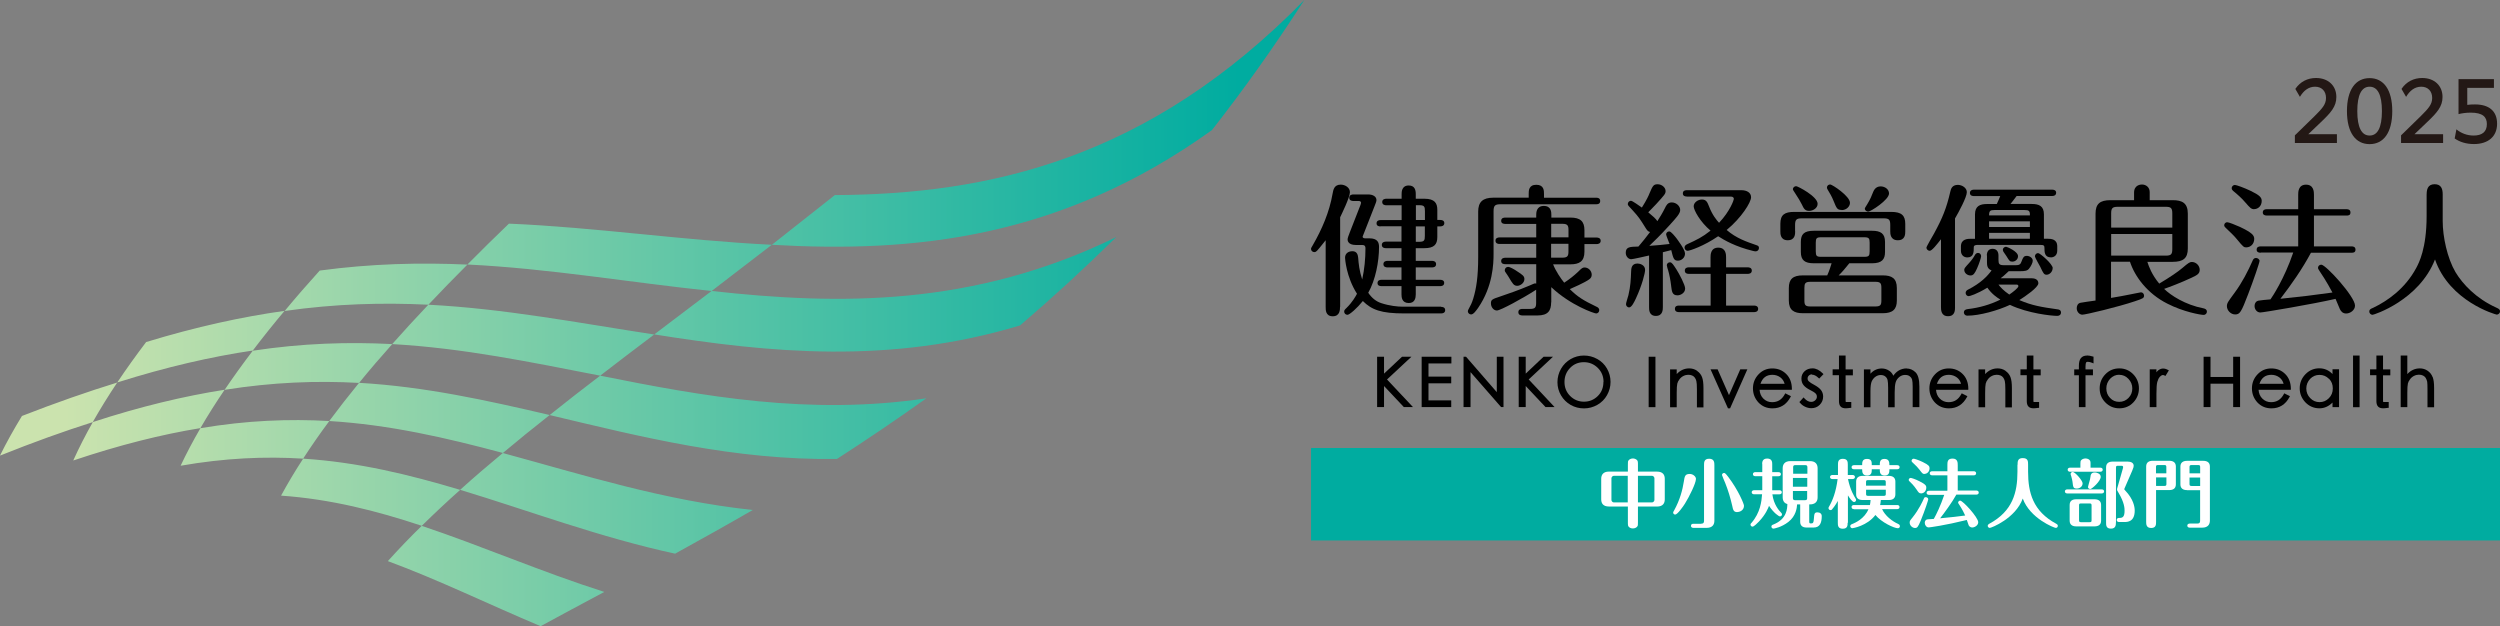 <?xml version="1.0" encoding="UTF-8"?>
<svg id="_レイヤー_1" data-name="レイヤー_1" xmlns="http://www.w3.org/2000/svg" xmlns:xlink="http://www.w3.org/1999/xlink" viewBox="0 0 611.24 153.09">
  <rect x="0" y="0" width="611.24" height="153.09" fill="#808080" stroke="none"/>
  <defs>
    <style>
      .cls-1 {
        fill: url(#_名称未設定グラデーション_2);
      }

      .cls-2 {
        fill: #231815;
      }

      .cls-3 {
        fill: #fff;
      }

      .cls-4 {
        fill: #00aca0;
      }
    </style>
    <linearGradient id="_名称未設定グラデーション_2" data-name="名称未設定グラデーション 2" x1="0" y1="76.68" x2="318.91" y2="76.68" gradientTransform="translate(0 153.22) scale(1 -1)" gradientUnits="userSpaceOnUse">
      <stop offset=".05" stop-color="#cbe3ae"/>
      <stop offset=".95" stop-color="#00aca0"/>
    </linearGradient>
  </defs>
  <path class="cls-1" d="M296.27,31.84c-37.12,26.62-73.12,29.99-107.55,28.01,4.99-3.91,10.12-7.96,15.39-12.15,37.62-.2,76.61-8.66,114.79-47.7-7.47,11.61-15.03,22.16-22.61,31.84h-.02ZM188.73,59.85c-22.16-1.1-43.02-4.27-64.3-5.17-3.49,3.35-6.88,6.68-10.15,9.99,19.96.97,39.31,4.34,59.71,6.48,4.77-3.67,9.67-7.42,14.74-11.32v.02ZM114.28,64.69c-11.52-.52-23.4-.25-36.11,1.46-2.99,3.31-5.85,6.59-8.57,9.88,12.46-1.78,24.01-2.07,35.14-1.53,3.06-3.24,6.23-6.5,9.54-9.81ZM272.85,58c-34.87,16.99-67.63,16.63-98.86,13.14-4.81,3.64-9.49,7.18-14.02,10.62,28.12,4.48,57.51,7.45,89.44-2.2,7.67-6.55,15.48-13.7,23.47-21.55h-.02ZM69.59,76c-10.42,1.46-21.6,3.89-33.86,7.63-2.52,3.33-4.88,6.61-7.06,9.88,12.04-3.8,22.97-6.3,33.14-7.81,2.45-3.22,5.04-6.46,7.78-9.72v.02ZM28.66,93.53c-7.29,2.25-15.03,4.95-23.29,8.17-2,3.28-3.8,6.5-5.38,9.7,8.03-3.22,15.57-5.94,22.68-8.19,1.8-3.17,3.8-6.41,5.98-9.67ZM159.97,81.79c-18.67-2.86-36.56-6.32-55.24-7.29-3.08,3.24-6.03,6.46-8.84,9.63,17.35.97,33.84,4.41,50.85,7.72,4.25-3.28,8.66-6.64,13.23-10.08v.02ZM95.89,84.13c-10.73-.56-21.94-.22-34.09,1.62-2.45,3.22-4.75,6.41-6.88,9.56,11.77-1.87,22.59-2.27,32.87-1.69,2.56-3.15,5.26-6.3,8.1-9.47v-.02ZM226.5,97.38c-28.57,4.25-54.65-.49-79.76-5.53-4.3,3.26-8.41,6.48-12.35,9.63,22.25,5.29,45.13,11.09,70.24,10.73,7.04-4.54,14.33-9.45,21.87-14.83ZM54.92,95.29c-9.85,1.55-20.5,4.07-32.22,7.9-1.8,3.17-3.4,6.32-4.79,9.4,11.32-3.8,21.6-6.37,31.09-7.92,1.8-3.1,3.78-6.23,5.92-9.38ZM134.39,101.47c-15.41-3.6-30.55-6.95-46.6-7.87-2.56,3.13-4.99,6.25-7.29,9.34,14.76.9,28.55,4.09,42.46,7.81,3.64-3.06,7.45-6.14,11.43-9.27ZM80.5,102.94c-9.81-.56-20.16-.16-31.5,1.75-1.8,3.1-3.42,6.16-4.84,9.18,10.82-1.89,20.68-2.32,29.95-1.73,1.98-3.04,4.09-6.1,6.39-9.18v-.02ZM184.07,124.69c-21.71-2.29-41.58-8.62-61.13-13.93-3.67,3.04-7.15,6.03-10.44,9,17.01,5.15,34.09,11.61,52.56,15.61,6.03-3.33,12.37-6.86,19.01-10.69ZM147.73,144.72c-15.5-4.95-30.01-11.27-44.62-16.15-2.97,2.9-5.71,5.76-8.28,8.62,12.4,4.57,24.55,10.53,37.35,15.91,4.86-2.65,10.06-5.44,15.57-8.37h-.02ZM112.5,119.77c-12.44-3.73-24.93-6.77-38.38-7.63-1.98,3.04-3.78,6.05-5.4,9.04,12.13.85,23.35,3.71,34.4,7.38,2.95-2.9,6.07-5.83,9.4-8.8h-.02Z"/>
  <g>
    <g>
      <g>
        <path d="M327.63,75.01c0,.68,0,2.32-1.78,2.32s-1.73-1.6-1.73-2.32v-16.27c-1.14,1.46-1.91,2.37-2.12,2.58-.21.21-.39.32-.66.32-.41,0-.8-.34-.8-.75,0-.25.07-.32.39-.87,2.3-3.97,4.1-8.18,4.88-12.65.18-1,.39-2.23,2.01-2.23,1,0,2.23.68,2.23,1.85,0,1.25-2.05,5.42-2.39,6.13v21.95l-.02-.05ZM352.36,75.03c.34,0,.98.09.98.8s-.66.8-.98.8h-9.05c-5.61,0-7.93-.87-10.1-3.03-1.39,1.73-3.24,3.37-3.76,3.37-.48,0-.8-.39-.8-.75,0-.34.07-.46.55-.91,1.5-1.46,2.26-2.89,2.58-3.49-2.67-4.17-2.92-8.68-2.92-8.8,0-1.05.8-1.6,1.8-1.6,1.14,0,1.34.91,1.41,1.6.11,1.48.27,3.12.98,5.31.55-2.46.8-5.08.8-7.61,0-.75-.41-.82-.82-.82h-1.5c-2.05,0-2.05-1.19-2.05-1.39,0-.27.27-1.05.55-1.73l2.58-6.61s.16-.46.16-.57c0-.46-.46-.46-.62-.46h-1.28c-.32,0-.98-.09-.98-.8s.71-.8.98-.8h3.62c1.14,0,2.05.48,2.05,1.39,0,.34-.25.91-.46,1.46l-2.67,6.81c-.09.32-.25.52-.25.66,0,.41.52.41.66.41h.98c2.05,0,2.37,1.05,2.37,2.12,0,3.56-.87,8.09-2.64,11.19.84,1.25,1.91,2.12,3.17,2.53,2.03.68,4.1.87,5.15.87h9.48l.02.05ZM337.54,55.36c-.34,0-.98-.07-.98-.75,0-.73.66-.8.98-.8h5.15v-3.62h-3.76c-.32,0-.98-.11-.98-.8s.66-.8.98-.8h3.76v-1.14c0-.46,0-2.1,1.73-2.1,1.46,0,1.73,1.07,1.73,2.1v1.14h2.1c2.58,0,3.17,1.12,3.17,2.73v2.46h.73c.32,0,.98.07.98.77s-.66.8-.98.8h-.73v2.6c0,1.87-.84,2.73-3.17,2.73h-2.1v3.1h3.99c.32,0,.98.11.98.8,0,.73-.66.8-.98.8h-3.99v3.03h5.97c.32,0,.98.07.98.75,0,.73-.68.8-.98.8h-5.97v2.01c0,.87-.21,2.12-1.71,2.12-1.71,0-1.78-1.46-1.78-2.12v-2.01h-4.88c-.34,0-.98-.07-.98-.75,0-.73.66-.8.98-.8h4.88v-3.03h-3.44c-.32,0-.98-.09-.98-.8s.68-.8.98-.8h3.44v-3.1h-3.83c-.32,0-.98-.09-.98-.8s.68-.8.98-.8h3.83v-3.76h-5.15l.02.02ZM348.39,53.79v-2.16c0-1.14-.16-1.46-1.41-1.46h-.8v3.62h2.23-.02ZM346.16,55.36v3.76h.8c1.25,0,1.41-.32,1.41-1.46v-2.3h-2.23.02Z"/>
        <path d="M373.76,48.34v-.93c0-.8,0-2.23,1.87-2.23s1.87,1.46,1.87,2.23v.93h12.76c.27,0,.98.02.98.8s-.66.8-.98.8h-23.36c-1.39,0-1.73.32-1.73,1.73v10.44c0,2.3-.14,7.89-3.78,13.17-.46.64-1.12,1.6-1.71,1.6-.41,0-.8-.34-.8-.77,0-.16.07-.34.18-.52.52-.93.8-1.5,1.14-2.58.75-2.46,1.21-5.31,1.21-10.16v-11.12c0-2.3,1.07-3.4,3.71-3.4h8.61l.02.02ZM379.25,73.89c0,2.05-.73,3.24-3.37,3.24h-3.58c-.27,0-1.07,0-1.07-.8s.75-.8,1.07-.8h1.78c1.25,0,1.5-.34,1.5-1.5v-3.19c-3.19,2.07-8.75,5.08-9.59,5.08s-1.46-.87-1.46-1.71c0-.91.18-1.05,2.44-1.78,1.71-.57,4.38-1.5,7.13-2.67.25-.11,1.05-.48,1.23-.48.09,0,.18.05.27.07v-4.76h-7.59c-.32,0-.98-.07-.98-.77s.68-.8.98-.8h7.59v-3.37h-8.98c-.34,0-.98-.09-.98-.8s.66-.8.98-.8h8.98v-3.3h-7.59c-.32,0-.98-.07-.98-.75,0-.73.66-.8.98-.8h7.59v-.62c0-.5,0-2.23,1.85-2.23s1.85,1.57,1.85,2.23v.62h4.65c2.46,0,3.44.93,3.44,3.1v1.78h2.99c.34,0,.98.11.98.8s-.66.8-.98.8h-2.99v1.85c0,2.39-1.25,3.1-3.44,3.1h-4.22c.59,1.57,1.87,3.46,2.71,4.49,1.39-.91,2.46-1.78,3.4-2.67.93-.93,1.12-1.05,1.6-1.05.87,0,1.73.77,1.73,1.78,0,.52-.25.87-.64,1.14-1.05.77-3.99,2.05-4.72,2.37,1.94,1.91,3.26,2.73,6.54,4.31.25.11.66.32.66.84,0,.48-.39.8-.75.8-.46,0-6.27-1.98-10.98-6.43v3.76l-.02-.07ZM370.77,66.23c1.53.98,1.94,1.28,1.94,2.01,0,.98-1.05,1.64-1.73,1.64-.87,0-1.14-.5-2.14-2.19-.11-.21-.66-.98-.84-1.25-.07-.14-.09-.27-.09-.39,0-.39.34-.8.8-.8.48,0,1.53.62,2.07.98ZM379.25,58.03h4.24v-1.78c0-1.14-.25-1.53-1.5-1.53h-2.73v3.3ZM379.25,63h2.73c1.25,0,1.5-.39,1.5-1.5v-1.89h-4.24v3.4Z"/>
        <path d="M403.18,62.47c-.59.14-3.97.91-4.35.91-.68,0-1.34-.68-1.34-1.57,0-1.46,1-1.48,3.1-1.53.8-.93,2.05-2.46,2.85-3.56-.41-.09-.64-.25-1.05-.91-1.41-2.26-1.71-2.73-3.12-4.28-1.14-1.21-1.28-1.34-1.28-1.64,0-.46.39-.8.77-.8s2.14,1.3,2.67,1.66c1.21-1.91,1.71-3.05,1.85-3.44.8-1.87.98-2.26,2.01-2.26s1.94.8,1.94,1.66c0,.68-.25.93-2.3,3.19-.62.68-1.6,1.64-1.94,2.01.87.73,1.91,1.6,2.23,2.16.59-.93,1.19-1.87,1.85-3.19.32-.66.66-1.39,1.66-1.39,1.12,0,2.07.91,2.07,1.85,0,.87-.91,1.85-2.58,3.69-2.37,2.6-3.76,3.92-4.97,5.08,1.32-.07,3.92-.32,4.95-.46-.14-.39-.84-2.1-.84-2.32,0-.41.32-.75.77-.75s1.39,1.21,1.8,1.73c.14.21,2.05,2.67,2.05,3.69s-.87,1.73-1.73,1.73c-1,0-1.14-.55-1.64-2.58-.27.07-1.73.46-2.05.52v13.38c0,.62,0,2.19-1.71,2.19s-1.66-1.6-1.66-2.16v-12.65.02ZM397.55,74.37c0-.34.52-1.87.59-2.19.52-2.19.59-3.83.66-5.74.02-.75.07-2.01,1.57-2.01.57,0,1.85.34,1.85,1.57,0,.73-.73,3.71-2.23,6.93-.39.84-1.05,2.23-1.66,2.23-.48,0-.77-.41-.77-.75v-.05ZM408.6,69.97c-.18-1.5-.41-2.71-.75-3.9-.05-.09-.32-1-.32-1.21,0-.39.32-.73.77-.73.48,0,.82.59,1.57,1.73.68,1.07,2.14,3.78,2.14,4.69,0,1.07-1.12,1.66-1.85,1.66-1.32,0-1.39-.91-1.57-2.26ZM418.22,66.96h-5.31c-.32,0-.98-.07-.98-.8s.68-.8.98-.8h5.31v-2.44c0-.59,0-2.37,1.89-2.37s1.91,1.73,1.91,2.37v2.44h5.31c.34,0,.98.11.98.8s-.64.8-.98.8h-5.31v7.75h6.86c.34,0,.98.11.98.8s-.62.8-.98.8h-18.39c-.32,0-.98-.07-.98-.8,0-.77.68-.8.98-.8h7.75v-7.75h-.02ZM412.43,48.05c-.32,0-.98-.07-.98-.75,0-.75.66-.8.98-.8h13.31c1.39,0,2.39.62,2.39,1.73,0,1.25-2.37,5.04-5.97,8,2.39,2.05,4.81,2.85,7.22,3.69.52.16.68.32.68.73,0,.46-.39.8-.77.8-.18,0-.34,0-.73-.11-4.28-1.05-6.95-2.6-8.48-3.58-3.44,2.37-6.93,3.56-7.47,3.56-.41,0-.75-.39-.75-.8,0-.48.39-.68.62-.8,2.44-1.12,3.69-1.71,5.74-3.33-2.53-2.12-4.12-5.01-4.12-5.95s1.05-1.66,2.01-1.66c1.07,0,1.34.68,1.73,1.66.82,2.16,1.91,3.44,2.46,4.03,2.71-2.85,3.62-5.61,3.62-5.83,0-.34-.27-.57-.68-.57h-10.82l.02-.02Z"/>
        <path d="M438.91,56.55c0,.66,0,2.19-1.82,2.19s-1.8-1.64-1.8-2.19v-1.82c0-2.23,1.05-2.92,3.37-2.92h23.75c2.51,0,3.42.87,3.42,2.92v1.82c0,.68,0,2.19-1.82,2.19s-1.85-1.6-1.85-2.19v-1.53c0-1.28-.27-1.64-1.64-1.64h-19.99c-1.32,0-1.64.34-1.64,1.64v1.53h.02ZM452.15,64.37c-1.12,1.41-1.87,2.26-2.6,2.96h10.78c2.16,0,3.44.68,3.44,3.1v3.05c0,2.14-1,3.1-3.44,3.1h-19.53c-2.16,0-3.44-.73-3.44-3.1v-3.05c0-2.19,1-3.1,3.44-3.1h5.95c.52-1.12.93-2.51,1.07-2.96h-4.35c-2.19,0-3.17-.73-3.17-2.76v-2.46c0-1.85.75-2.73,3.17-2.73h14.24c2.12,0,3.17.68,3.17,2.73v2.46c0,1.78-.73,2.76-3.17,2.76h-5.56ZM442.33,51.56c-1.05,0-1.32-.59-1.8-1.6-.32-.62-.84-1.57-1.71-2.85-.34-.52-.46-.68-.46-.84,0-.46.41-.75.8-.75s5.24,2.51,5.24,4.31c0,1.07-1.14,1.73-2.07,1.73ZM459.99,70.4c0-1.12-.21-1.5-1.48-1.5h-15.86c-1.28,0-1.48.39-1.48,1.5v3.05c0,1.12.21,1.48,1.48,1.48h15.86c1.28,0,1.48-.39,1.48-1.48v-3.05ZM457.12,59.33c0-1.07-.21-1.32-1.32-1.32h-10.53c-1.12,0-1.32.25-1.32,1.32v2.12c0,1.12.21,1.34,1.32,1.34h10.53c1.12,0,1.32-.25,1.32-1.34v-2.12ZM450.26,51.33c-1.07,0-1.23-.41-1.94-2.16-.48-1.21-.98-1.98-1.46-2.8-.18-.27-.18-.41-.18-.52,0-.46.39-.75.8-.75.48,0,4.83,2.85,4.83,4.49,0,.87-.84,1.78-2.05,1.78v-.02ZM461.86,47.3c0,1.57-4.49,4.44-5.08,4.44-.41,0-.84-.32-.84-.73,0-.14.21-.46.59-1.07.73-1.19,1.12-2.12,1.46-3.03.46-1.14,1.28-1.34,1.82-1.34,1.07,0,2.05.73,2.05,1.73Z"/>
        <path d="M478,75.01c0,.82,0,2.3-1.71,2.3s-1.73-1.53-1.73-2.3v-16.52c-.98,1.25-2.19,2.83-2.76,2.83-.41,0-.8-.39-.8-.77,0-.27,1.6-2.96,1.87-3.46,2.05-3.76,3.05-6.2,3.97-10.23.14-.62.39-1.66,1.85-1.66,1,0,2.19.71,2.19,1.78,0,1.23-1.98,4.88-2.89,6.43v21.63h.02ZM496.77,49.87c1.78,0,2.96.52,2.96,2.53v5.97h.87c.91,0,2.39.09,2.39,1.87v1.05c0,1.21-.87,1.64-1.53,1.64-1.6,0-1.6-1.34-1.6-2.32,0-.59-.16-.73-1.07-.73h-15.09c-.46,0-1.12,0-1.12.55,0,1.14,0,2.51-1.57,2.51-.87,0-1.57-.59-1.57-1.64v-1.05c0-1.85,1.71-1.87,2.39-1.87h1.05v-5.97c0-2.05,1.23-2.53,2.96-2.53h2.37c.32-.62.68-1.57.84-1.94h-6.43c-.32,0-.98-.07-.98-.77s.66-.8.98-.8h19.12c.34,0,.98.09.98.75,0,.73-.68.8-.98.8h-8.68c-1,1.34-1.14,1.48-1.5,1.94h5.22l-.02.02ZM485.77,62.47c0-.91.41-1.64,1.41-1.64s1.44.73,1.44,1.64v1.05c0,1,.18,1.32,1.32,1.32h2.96c.8,0,1.12-.21,1.34-.87.39-1.05.57-1.41,1.32-1.41.62,0,1.44.46,1.44,1.19,0,.48-.41,1.32-.91,1.94-.41.52-1,.62-2.26.62h-2.71c-1.12,1.05-1.39,1.3-1.98,1.73h7.59c.98,0,1.64.41,1.64,1.23,0,1-3.19,3.19-4.65,4.1,3.12,1.34,5.42,1.71,9.32,2.26.25.02.87.11.87.8,0,.46-.34.8-.91.8-1.41,0-7.13-.59-11.58-2.69-2.92,1.37-7.43,2.64-10.39,2.64-.68,0-.87-.52-.87-.8,0-.48.34-.73.91-.8,2.89-.34,5.45-1.07,8.02-2.32-.84-.52-2.07-1.34-3.19-2.92-2.64,1.6-4.31,2.07-4.56,2.07-.41,0-.75-.34-.75-.8,0-.39.32-.66.46-.73,3.26-1.64,4.9-3.4,5.88-4.76-1.12-.41-1.12-1.34-1.12-2.1v-1.57l-.05.02ZM484.38,62.63c0,.32-.46,1.78-1,2.99-.55,1.19-.87,1.73-1.6,1.73s-1.53-.55-1.53-1.39c0-.34.21-.59,1.19-1.66.66-.73,1.05-1.28,1.48-2.05.14-.21.39-.41.66-.41.57,0,.8.46.8.8ZM496.3,52.67c.05-1.12-.25-1.32-1.32-1.32h-7.34c-1.05,0-1.32.21-1.32,1.32h9.98ZM496.3,55.5v-1.39h-9.98v1.39h9.98ZM496.3,58.37v-1.44h-9.98v1.44h9.98ZM488.62,69.58c.46.62,1.19,1.44,2.64,2.44.84-.55,2.23-1.64,2.23-2.05,0-.39-.34-.39-.52-.39h-4.35ZM490.48,60.33c.18,0,2.92,1.12,2.92,2.3,0,.8-.68,1.34-1.41,1.34-.62,0-.75-.25-1.39-1.3-.11-.18-.59-.87-.73-1.07-.11-.14-.18-.32-.18-.52,0-.46.41-.75.8-.75ZM501.86,65.57c0,.87-.75,1.6-1.48,1.6-.62,0-.8-.34-1.53-1.91-.21-.41-1.32-2.32-1.32-2.55,0-.41.27-.82.8-.82.46,0,3.56,2.67,3.56,3.69h-.02Z"/>
        <path d="M525.03,64.05c.34,1.07,1.07,3.1,2.89,5.29,2.53-1.5,4.63-2.92,5.7-3.85,1.39-1.19,1.78-1.44,2.26-1.44,1.07,0,1.94.91,1.94,1.91s-.68,1.32-1.98,1.94c-2.58,1.21-5.36,2.26-6.72,2.73,1.6,1.57,5.15,3.9,9.64,4.76.48.11.82.32.82.8,0,.34-.25.8-.82.8-.68,0-4.88-.71-8.87-2.76-4.88-2.46-7.95-6.63-9.12-10.23h-4.63v8.84c1.46-.25,3.97-.68,4.95-.91.21-.02,2.19-.46,2.37-.46.39,0,.75.34.75.8,0,.59-.21.71-2.19,1.37-4.17,1.41-12.1,3.3-12.9,3.3-.66,0-1.37-.66-1.37-1.57,0-.48.18-1.19.91-1.34.46-.09,2.58-.41,3.69-.55v-21.24c0-2.39,1.07-3.3,3.65-3.3h5.77v-1.85c0-1.87,1.6-1.98,1.91-1.98,1.07,0,1.91.73,1.91,1.85v1.98h5.63c2.32,0,3.69.71,3.69,3.3v8.52c0,2.39-1.14,3.26-3.69,3.26h-6.22l.02.02ZM516.17,55.64h14.95v-3.44c0-1.32-.32-1.64-1.6-1.64h-11.71c-1.32,0-1.64.32-1.64,1.64v3.44ZM531.12,57.21h-14.95v5.29h13.35c1.3,0,1.6-.32,1.6-1.64v-3.65Z"/>
        <path d="M549.28,60.49c-.66,0-.8-.09-2.26-1.87-.68-.87-1.85-1.98-2.89-2.96-.16-.14-.32-.34-.32-.59,0-.34.25-.73.75-.73.39,0,1.98.64,3.1,1.14,2.92,1.39,3.49,2.05,3.49,2.92,0,1.32-.98,2.07-1.87,2.07v.02ZM552.45,63.8c0,.39-1.46,4.69-2.78,8.11-1.71,4.49-2.05,4.97-3.19,4.97-1.07,0-2.01-1-2.01-2.01,0-.77.25-1.07,1.91-3.33,1.8-2.44,3.24-5.22,4.44-7.95.14-.32.41-.52.77-.52.39,0,.87.32.87.75l-.02-.02ZM551.13,51.15c-.73,0-1.05-.39-2.16-1.66-.84-1-1.98-2.01-2.99-2.83-.14-.14-.34-.34-.34-.64,0-.48.41-.8.77-.8s2.19.64,3.9,1.46c2.16,1.05,2.67,1.6,2.67,2.44,0,1.25-.91,2.01-1.85,2.01v.02ZM552.72,61.79c-.34,0-.98-.07-.98-.75,0-.73.66-.8.98-.8h9.18v-7.54h-7.68c-.34,0-.98-.09-.98-.75,0-.73.66-.8.98-.8h7.68v-3.56c0-.59,0-2.44,1.91-2.44s1.94,1.8,1.94,2.44v3.56h7.95c.27,0,.98.02.98.8s-.66.75-.98.75h-7.95v7.54h9.18c.27,0,.98.02.98.8s-.68.75-.98.75h-9.91c-2.14,3.99-4.72,7.68-7.47,11.26,5.1-.52,8.02-.87,12.72-1.53-1.44-2.73-2.85-4.81-3.19-5.31-.32-.46-.34-.57-.34-.73,0-.41.34-.77.8-.77,1.12,0,8.25,7.82,8.25,10,0,1.14-1.19,1.94-2.16,1.94-.8,0-1.25-.48-1.53-1.05-.18-.41-.91-2.14-1.07-2.53-5.56,1.28-17.68,3.33-18.39,3.33-.8,0-1.41-.73-1.41-1.57,0-.77.48-1.25.93-1.32.46-.07,1.94-.25,2.96-.32.41-.57,3.37-4.97,5.56-11.44h-7.93l-.02.05Z"/>
        <path d="M593.31,47.5c0-1.07.21-2.46,1.94-2.46,1.57,0,1.98,1.07,1.98,2.46v6.54c0,3.85,1.12,9.07,3.12,12.49,1.78,2.96,5.08,6.47,9.98,8.68.52.25.91.39.91.91s-.46.8-.8.8c-.21,0-11.55-3.19-15.09-13.49-3.9,10-14.95,13.54-15.27,13.54-.39,0-.8-.34-.8-.8,0-.52.34-.66.98-.93,3.33-1.6,7.75-4.56,10.53-9.78.59-1.12,2.51-4.65,2.51-12.65v-5.31Z"/>
      </g>
      <g>
        <polygon points="345.09 87.22 342.79 87.22 338.39 91.35 338.39 87.22 336.7 87.22 336.7 99.53 338.39 99.53 338.39 94.38 343.17 99.46 343.24 99.53 345.47 99.53 339.12 92.78 345.09 87.22"/>
        <polygon points="347.59 99.53 354.82 99.53 354.82 97.89 349.26 97.89 349.26 93.72 354.82 93.72 354.82 92.08 349.26 92.08 349.26 88.86 354.86 88.86 354.86 87.22 347.59 87.22 347.59 99.53"/>
        <polygon points="365.96 95.88 358.44 87.22 357.83 87.22 357.83 99.53 359.54 99.53 359.54 90.98 367.01 99.53 367.6 99.53 367.6 87.22 365.96 87.22 365.96 95.88"/>
        <polygon points="379.7 87.22 377.4 87.22 373.03 91.35 373.03 87.22 371.32 87.22 371.32 99.53 373.03 99.53 373.03 94.38 377.81 99.46 377.88 99.53 380.09 99.53 373.76 92.78 379.7 87.22"/>
        <path d="M390.51,87.77c-1-.57-2.1-.84-3.26-.84s-2.26.3-3.24.87-1.78,1.37-2.35,2.37-.87,2.1-.87,3.28.3,2.23.87,3.21,1.37,1.78,2.37,2.35,2.1.84,3.26.84,2.26-.3,3.26-.87,1.8-1.37,2.35-2.35c.57-1,.87-2.1.87-3.26s-.3-2.26-.87-3.26c-.57-1-1.37-1.78-2.39-2.35ZM392.03,93.38c0,1.39-.46,2.55-1.39,3.46-.93.91-2.05,1.37-3.37,1.37s-2.46-.48-3.37-1.39c-.93-.93-1.39-2.07-1.39-3.42s.46-2.51,1.37-3.44c.89-.93,2.03-1.41,3.37-1.41s2.46.48,3.4,1.39c.93.93,1.41,2.07,1.41,3.42l-.02.02Z"/>
        <rect x="403.09" y="87.22" width="1.66" height="12.33"/>
        <path d="M414.91,90.64c-.57-.39-1.21-.57-1.91-.57-1.16,0-2.19.46-3.05,1.39v-1.14h-1.62v9.25h1.62v-3.46c0-1.16.05-1.96.14-2.32.09-.36.27-.73.55-1.07.25-.34.59-.62.96-.8.75-.39,1.6-.34,2.12-.11.25.11.48.27.64.5.18.23.3.5.39.84.09.34.14,1.03.14,2.03v4.42h1.6v-4.74c0-1.14-.11-2.03-.34-2.64-.23-.62-.64-1.14-1.21-1.53v-.05Z"/>
        <polygon points="422.73 96.61 419.95 90.3 418.22 90.3 422.48 99.83 423 99.83 427.22 90.3 425.49 90.3 422.73 96.61"/>
        <path d="M438.11,95.04c-.02-1.53-.5-2.73-1.41-3.62-.91-.89-2.03-1.34-3.37-1.34s-2.46.48-3.37,1.44c-.91.96-1.37,2.12-1.37,3.44s.46,2.48,1.34,3.44c.91.96,2.05,1.44,3.44,1.44,1.94,0,3.42-.93,4.4-2.76l.11-.21-1.39-.71-.11.21c-.71,1.32-1.71,1.96-3.12,1.96-.84,0-1.55-.3-2.14-.89-.55-.55-.84-1.25-.91-2.14h7.89v-.25h.02ZM430.43,93.83c.5-1.48,1.46-2.19,2.92-2.19.75,0,1.41.23,1.98.66.5.39.82.89,1,1.53,0,0-5.9,0-5.9,0Z"/>
        <path d="M443.01,91.6c.5,0,1.05.27,1.6.8l.18.16,1.05-1.09-.16-.16c-.84-.84-1.69-1.25-2.51-1.25s-1.48.25-1.98.73c-.5.48-.75,1.07-.75,1.75s.18,1.23.55,1.66c.34.41.87.8,1.55,1.14.64.32,1.09.59,1.34.84.23.21.34.48.34.82s-.14.62-.41.87-.59.39-1,.39c-.57,0-1.12-.3-1.66-.89l-.18-.21-1.03,1.14.14.16c.34.43.75.75,1.25.98.48.23,1,.36,1.53.36.82,0,1.5-.27,2.05-.82s.84-1.23.84-2.03c0-.64-.21-1.19-.57-1.64-.36-.43-.89-.82-1.57-1.19-.64-.34-1.09-.62-1.34-.87-.23-.21-.32-.43-.32-.71s.09-.5.3-.71.46-.3.77-.3v.05Z"/>
        <path d="M451.24,86.93h-1.62v3.37h-1.55v1.44h1.55v6.36c0,.57.14,1.03.41,1.3.27.3.71.43,1.25.43.27,0,.66-.05,1.14-.11h.21v-1.44h-1.34s-.05-.11-.05-.34v-6.18h1.78v-1.44h-1.78v-3.4Z"/>
        <path d="M466.19,90.07c-.77,0-1.48.21-2.07.59-.46.3-.87.71-1.21,1.21-.21-.48-.52-.89-.96-1.19-.55-.39-1.19-.59-1.87-.59-1.07,0-2.01.43-2.76,1.28v-1.05h-1.6v9.25h1.6v-3.94c0-1.16.11-1.98.34-2.46.23-.46.55-.84.93-1.09.39-.27.82-.39,1.25-.39s.8.11,1.09.34.48.52.57.87c.09.39.14,1.03.14,1.94v4.74h1.6v-3.67c0-1.09.09-1.94.25-2.46s.46-.93.89-1.28c.43-.34.89-.5,1.39-.5s.89.11,1.16.34c.3.23.48.5.57.82.09.36.14.93.14,1.71v5.01h1.64v-5.01c0-1.75-.32-2.92-.96-3.53-.64-.62-1.37-.91-2.16-.91l.02-.02Z"/>
        <path d="M481.25,95.04c-.02-1.53-.5-2.73-1.41-3.62s-2.03-1.34-3.37-1.34-2.46.48-3.37,1.44-1.37,2.12-1.37,3.44.46,2.48,1.34,3.44c.91.96,2.05,1.44,3.44,1.44,1.94,0,3.42-.93,4.4-2.76l.11-.21-1.39-.71-.11.21c-.71,1.32-1.71,1.96-3.12,1.96-.84,0-1.55-.3-2.14-.89-.55-.55-.84-1.25-.91-2.14h7.89v-.25h.02ZM473.57,93.83c.5-1.48,1.46-2.19,2.92-2.19.75,0,1.41.23,1.98.66.5.39.82.89,1,1.53h-5.9Z"/>
        <path d="M490.32,90.64c-.57-.39-1.21-.57-1.91-.57-1.16,0-2.19.46-3.05,1.39v-1.14h-1.62v9.25h1.62v-3.46c0-1.16.05-1.96.14-2.32.09-.36.27-.73.55-1.07.25-.34.59-.62.96-.8.75-.39,1.6-.34,2.12-.11.25.11.48.27.64.5.18.23.3.5.39.84s.14,1.03.14,2.03v4.42h1.6v-4.74c0-1.14-.11-2.03-.34-2.64-.23-.62-.64-1.14-1.21-1.53v-.05Z"/>
        <path d="M497.16,86.93h-1.62v3.37h-1.55v1.44h1.55v6.36c0,.57.14,1.03.41,1.3.27.3.71.43,1.25.43.27,0,.66-.05,1.14-.11h.21v-1.44h-1.34s-.05-.11-.05-.34v-6.18h1.78v-1.44h-1.78v-3.4Z"/>
        <path d="M510.29,86.93c-.68,0-1.19.21-1.53.64-.32.41-.48,1.03-.48,1.85v.89h-1.14v1.44h1.14v7.79h1.62v-7.79h1.82v-1.44h-1.82v-.71c0-.55.07-.82.14-.96.02-.05.09-.18.43-.18.3,0,.66.09,1.05.25l.34.14v-1.64l-.18-.05c-.55-.16-1-.25-1.39-.25v.02Z"/>
        <path d="M518.15,90.07c-1.32,0-2.48.48-3.4,1.44-.93.96-1.39,2.12-1.39,3.46s.46,2.48,1.39,3.42c.93.96,2.07,1.44,3.42,1.44s2.51-.48,3.42-1.44,1.37-2.12,1.37-3.44-.48-2.51-1.39-3.44c-.93-.96-2.07-1.44-3.4-1.44h-.02ZM518.15,91.64c.87,0,1.6.32,2.23.98.64.66.96,1.46.96,2.35s-.3,1.69-.93,2.32c-.62.64-1.37.96-2.28.96s-1.64-.32-2.23-.96c-.62-.64-.91-1.41-.91-2.32s.32-1.71.93-2.37c.64-.66,1.37-.98,2.23-.98v.02Z"/>
        <path d="M527.74,90.48c-.16.14-.34.32-.5.55v-.73h-1.64v9.25h1.64v-3.21c0-1.44.07-2.44.21-2.96s.34-.93.62-1.25c.39-.43.77-.57,1.16-.32l.21.11.84-1.37-.23-.11c-.82-.46-1.66-.46-2.32.09l.02-.05Z"/>
        <polygon points="546 92.17 540.46 92.17 540.46 87.22 538.77 87.22 538.77 99.53 540.46 99.53 540.46 93.81 546 93.81 546 99.53 547.69 99.53 547.69 87.22 546 87.22 546 92.17"/>
        <path d="M560.11,95.04c-.02-1.53-.5-2.73-1.41-3.62s-2.03-1.34-3.37-1.34-2.46.48-3.37,1.44-1.37,2.12-1.37,3.44.46,2.48,1.34,3.44c.91.96,2.05,1.44,3.44,1.44,1.94,0,3.42-.93,4.4-2.76l.11-.21-1.39-.71-.11.21c-.71,1.32-1.71,1.96-3.12,1.96-.84,0-1.55-.3-2.14-.89-.55-.55-.84-1.25-.91-2.14h7.89v-.25h.02ZM552.43,93.83c.5-1.48,1.46-2.19,2.92-2.19.75,0,1.41.23,1.98.66.5.39.82.89,1,1.53h-5.9Z"/>
        <path d="M570.29,91.46c-.87-.93-1.96-1.41-3.24-1.41s-2.44.48-3.37,1.44-1.41,2.1-1.41,3.44.48,2.48,1.39,3.44c.93.96,2.07,1.46,3.44,1.46,1.19,0,2.26-.48,3.19-1.41v1.12h1.6v-9.25h-1.6v1.19ZM569.43,92.6c.64.64.93,1.41.93,2.37s-.32,1.75-.96,2.39c-.64.64-1.39.96-2.28.96s-1.64-.32-2.28-.98-.96-1.46-.96-2.35.32-1.69.93-2.35c.64-.66,1.39-.98,2.3-.98s1.66.32,2.3.96v-.02Z"/>
        <rect x="575.31" y="86.93" width="1.6" height="12.63"/>
        <path d="M582.64,86.93h-1.62v3.37h-1.55v1.44h1.55v6.36c0,.57.14,1.03.41,1.3.27.3.71.43,1.25.43.27,0,.66-.05,1.14-.11h.21v-1.44h-1.34s-.05-.11-.05-.34v-6.18h1.78v-1.44h-1.78v-3.4Z"/>
        <path d="M594.75,92.17c-.23-.62-.64-1.14-1.21-1.53s-1.21-.57-1.91-.57c-1.16,0-2.19.46-3.05,1.39v-4.54h-1.62v12.63h1.62v-3.46c0-1.16.05-1.96.14-2.32.09-.36.27-.73.55-1.07.25-.34.59-.62.96-.8.75-.39,1.64-.36,2.21-.07.27.14.5.34.66.62.16.27.27.57.34.89.05.34.07.96.07,1.82v4.42h1.62v-4.74c0-1.14-.11-2.03-.34-2.64l-.02-.02Z"/>
      </g>
      <g>
        <rect class="cls-4" x="320.54" y="109.53" width="290.7" height="22.61"/>
        <g>
          <path class="cls-3" d="M400.47,127.63c0,.75,0,.87-.16,1.09-.21.3-.64.48-1.07.48-.3,0-.64-.07-.91-.3-.32-.25-.32-.5-.32-1.28v-3.78h-4.63c-1.39,0-1.89-.75-1.89-1.75v-5.04c0-.96.5-1.75,1.89-1.75h4.63v-1.64c0-.73,0-.87.16-1.09.18-.27.62-.48,1.05-.48.3,0,.64.09.91.3.34.25.34.52.34,1.28v1.64h4.67c1.41,0,1.89.77,1.89,1.75v5.04c0,.96-.48,1.75-1.89,1.75h-4.67v3.78ZM397.98,116.33h-3.4c-.34,0-.59.36-.59.59v5.33c0,.3.3.59.59.59h3.4v-6.52ZM400.47,122.84h3.44c.3,0,.59-.32.59-.59v-5.33c0-.23-.25-.59-.59-.59h-3.44v6.52Z"/>
          <path class="cls-3" d="M414.64,117.17c0,.96-1.6,4.24-2.67,5.95-.46.75-1.85,2.69-2.39,2.69-.3,0-.5-.23-.5-.5,0-.14.05-.16.23-.5,1.44-2.6,2.07-5.08,2.37-7.02.21-1.37.3-1.91,1.48-1.91.68,0,1.5.55,1.5,1.25l-.02.05ZM415.92,128.04c.59,0,.71-.27.71-.73v-13.58c0-.68,0-1.57,1.25-1.57s1.28.93,1.28,1.57v13.58c0,.96-.48,1.75-1.89,1.75h-3.21c-.23,0-.62-.05-.62-.5,0-.48.41-.5.62-.5h1.87v-.02ZM424.76,125.21c-.89,0-1.03-.5-1.25-1.6-.43-1.87-.98-3.71-1.69-5.49-.14-.32-.8-1.87-.8-1.98,0-.23.18-.5.5-.5.16,0,.3,0,1.03.96,2.48,3.26,3.85,6.63,3.85,7.04,0,1.09-.96,1.55-1.64,1.55v.02Z"/>
          <path class="cls-3" d="M430.84,113.48c0-.39,0-1.37,1.23-1.37s1.23.96,1.23,1.37v1.96h1.5c.21,0,.62.05.62.5s-.43.5-.62.5h-1.5v3.42h1.75c.18,0,.59.05.59.5s-.41.5-.59.5h-1.71c.32,2.51,1.64,3.99,2.14,4.49.09.11.21.23.21.41,0,.27-.21.5-.5.5-.27,0-1.5-.82-2.67-2.58-.21.52-.77,2.05-2.46,3.83-.34.36-1.23,1.25-1.57,1.25-.27,0-.5-.23-.5-.5,0-.21.14-.32.23-.41,2.19-2.51,2.48-5.31,2.6-7h-1.91c-.23,0-.62-.07-.62-.5s.41-.5.62-.5h1.96v-3.42h-1.66c-.23,0-.62-.05-.62-.5s.41-.5.62-.5h1.66v-1.96h-.02ZM439.39,123.3c-.05.91-.3,2.89-2.14,4.31-1.69,1.32-3.51,1.64-3.65,1.64-.27,0-.5-.23-.5-.5,0-.34.27-.43.46-.5,3.37-1.32,3.42-3.99,3.44-5.01-1.05-.27-1.14-1.23-1.14-1.66v-7.09c0-.96.5-1.75,1.89-1.75h4.76c1.41,0,1.89.8,1.89,1.75v7.09c0,1.75-1.5,1.75-2.05,1.75v4.15c0,.32,0,.5.39.5.57,0,.68-.16.75-1.16.09-1.16.11-1.55.87-1.55.59,0,1.05.32,1.05.91,0,1.57-.41,2.8-1.96,2.8h-1.78c-1.07,0-1.53-.57-1.53-1.39v-4.26h-.77l.02-.02ZM438.39,115.82h3.51v-1.6c0-.32-.14-.5-.5-.5h-2.48c-.39,0-.5.18-.5.5v1.6h-.02ZM441.87,116.85h-3.51v2.16h3.51v-2.16ZM441.87,120.04h-3.51v1.75c0,.32.14.5.5.5h2.48c.39,0,.5-.18.5-.5v-1.75h.02Z"/>
          <path class="cls-3" d="M451.74,127.81c0,.62,0,1.46-1.19,1.46s-1.21-.82-1.21-1.46v-5.33c-.59,1.09-1.32,1.98-1.44,2.1-.09.09-.18.14-.34.14-.3,0-.5-.23-.5-.5,0-.11.05-.23.11-.32.84-1.39,1.73-3.6,2.12-6.77h-1.23c-.23,0-.62-.07-.62-.5s.41-.5.62-.5h1.32v-2.51c0-.59,0-1.44,1.19-1.44s1.21.8,1.21,1.44v2.51h1.12c.18,0,.62.05.62.5s-.43.5-.62.5h-1.07c.55,2.69,1.48,4.15,1.87,4.79.07.11.11.23.11.32,0,.27-.23.5-.5.5-.43,0-1.12-1-1.5-1.62v6.68l-.07.02ZM453.29,124.48c-.23,0-.59-.07-.59-.5,0-.46.39-.5.59-.5h3.9c.09-.46.14-.82.16-1.23h-1.96c-.93,0-1.57-.41-1.57-1.39v-3.12c0-.87.52-1.39,1.57-1.39h6.45c.91,0,1.57.41,1.57,1.39v3.12c0,.87-.52,1.39-1.57,1.39h-1.98c-.05.66-.14,1.03-.18,1.23h4.15c.23,0,.59.05.59.5s-.41.5-.59.5h-3.67c.75,1.64,2.44,2.96,4.06,3.69.23.11.3.32.3.48,0,.3-.23.5-.5.5-.91,0-4.03-1.44-5.49-3.24-2.01,2.67-5.52,3.24-5.67,3.24-.23,0-.48-.23-.48-.5,0-.34.23-.43.46-.52.77-.32,2.96-1.25,3.99-3.62h-3.56l.05-.02ZM459.6,113.73c0-.68,0-1.53,1.14-1.53s1.21.82,1.21,1.53h1.87c.23,0,.62.05.62.5s-.41.5-.62.5h-1.87c0,.68,0,1.53-1.16,1.53s-1.19-.82-1.19-1.53h-1.96c0,.68,0,1.53-1.14,1.53s-1.21-.82-1.21-1.53h-1.96c-.23,0-.62-.05-.62-.5s.41-.5.62-.5h1.96c0-.68,0-1.53,1.19-1.53s1.16.82,1.16,1.53h1.96ZM461.06,118.74v-.89c0-.34-.09-.46-.46-.46h-3.9c-.39,0-.46.14-.46.46v.89h4.81ZM456.25,119.74v1.03c0,.32.07.46.46.46h3.9c.36,0,.46-.11.46-.46v-1.03h-4.81Z"/>
          <path class="cls-3" d="M469.72,120.63c-.5,0-.64-.21-1.09-.89-.73-1.07-1.41-1.73-1.78-2.07-.09-.07-.18-.16-.18-.34,0-.27.25-.48.48-.48.18,0,1.09.27,2.16.82,1.55.77,1.66,1.14,1.66,1.5,0,1.07-.77,1.46-1.23,1.46h-.02ZM471.45,122.09c0,.14-.75,2.55-1.85,5.22-.64,1.53-.84,1.78-1.39,1.78-.64,0-1.3-.62-1.3-1.3,0-.41.05-.48.68-1.25,1.64-2.05,2.51-4.03,2.8-4.67.05-.14.14-.32.46-.32.21,0,.59.16.59.5v.05ZM470.57,115.89c-.48,0-.55-.11-1.28-1.07-.43-.57-.77-.89-1.78-1.85-.05-.05-.14-.14-.14-.32,0-.25.23-.5.52-.5.16,0,1.16.3,2.19.8,1.5.73,1.69,1.05,1.69,1.5,0,1-.73,1.41-1.23,1.41l.02.02ZM476.13,119.93v-3.71h-3.69c-.18,0-.62-.05-.62-.5s.41-.5.62-.5h3.69v-1.5c0-.73,0-1.6,1.25-1.6s1.28.96,1.28,1.6v1.5h3.9c.18,0,.59.05.59.5s-.41.5-.59.5h-3.9v3.71h4.51c.18,0,.62.05.62.5s-.41.5-.62.5h-4.85c-.98,1.82-3.08,4.67-3.97,5.79,2.78-.23,4.54-.48,6.13-.68-.25-.57-.71-1.5-1.5-2.71-.18-.3-.23-.32-.23-.43,0-.25.23-.5.5-.5.66,0,4.42,4.1,4.42,5.29,0,.77-.89,1.28-1.46,1.28-.14,0-.62-.05-.87-.52-.07-.18-.39-1.12-.46-1.32-5.31,1.32-9.09,1.82-9.32,1.82-.57,0-.96-.59-.96-1.12,0-.23.07-.55.34-.73.21-.14.36-.14,1.87-.23.68-1.21,1.66-3.24,2.55-5.88h-3.69c-.21,0-.62-.05-.62-.5s.41-.5.62-.5h4.4l.05-.05Z"/>
          <path class="cls-3" d="M493.29,113.64c0-.75,0-1.64,1.25-1.64,1.32,0,1.32.8,1.32,1.64v1.69c0,5.08,1.16,9.66,6.91,12.74.14.07.36.21.36.5,0,.32-.25.5-.5.5-.36,0-6.29-2.3-8.07-7.18-1.78,4.88-7.7,7.18-8.07,7.18-.23,0-.5-.21-.5-.5s.23-.41.36-.5c5.74-3.08,6.91-7.66,6.91-12.74v-1.69h.02Z"/>
          <path class="cls-3" d="M513.82,119.65c.23,0,.62.07.62.5s-.41.5-.62.5h-8.34c-.23,0-.62-.07-.62-.5s.41-.5.62-.5h8.34ZM508.65,114.34v-.98c0-.41,0-.68.25-.91.27-.25.68-.36,1-.36.5,0,.96.23,1.14.59.09.18.09.39.09.68v.98h2.35c.21,0,.62.05.62.5s-.41.5-.62.5h-7.32c-.21,0-.62-.05-.62-.5s.41-.5.62-.5h2.48ZM513.71,127.31c0,1.07-.77,1.39-1.6,1.39h-4.49c-.93,0-1.6-.41-1.6-1.39v-3.85c0-1.07.75-1.39,1.6-1.39h4.49c.93,0,1.6.41,1.6,1.39v3.85ZM507.76,119.45c-.87,0-.89-.34-1.05-1.71,0-.18-.16-.77-.3-1.3-.05-.18-.16-.41-.16-.55,0-.25.23-.5.52-.5.59,0,2.42,2.12,2.42,2.78,0,.8-.71,1.28-1.44,1.28ZM511.38,123.57c0-.36-.09-.48-.48-.48h-2.1c-.41,0-.48.11-.48.48v3.62c0,.36.07.48.48.48h2.1c.41,0,.48-.11.48-.48v-3.62ZM513.62,116.58c0,1.07-2.19,2.99-2.53,2.99s-.59-.23-.59-.5c0-.14.32-1.12.5-1.87.05-.16.14-.89.18-1.05.16-.5.5-.64,1.05-.64.32,0,1.39.27,1.39,1.05v.02ZM517.33,127.72c0,.59,0,1.53-1.21,1.53s-1.19-.87-1.19-1.53v-13.47c0-1.07.77-1.39,1.6-1.39h3.69c.82,0,1.46.32,1.46,1.03,0,.21-.05.46-.36,1.19l-1.82,4.19c-.05.14-.14.3-.14.34s.23.27.25.32c2.05,2.16,2.32,4.03,2.32,4.9,0,2.8-1.82,2.8-2.55,2.8h-1.23c-.23,0-.62-.05-.62-.5,0-.5.48-.5.71-.5.75,0,1.21-.3,1.21-1.75,0-.55,0-1.94-1.5-4.44-.3-.48-.34-.57-.34-.77,0-.14,0-.21.21-.87l1.21-4.24c.07-.27.07-.32.07-.36,0-.32-.3-.32-.43-.32h-.84c-.41,0-.48.11-.48.5v13.35h0Z"/>
          <path class="cls-3" d="M527.15,127.63c0,.59,0,1.46-1.19,1.46s-1.23-.89-1.23-1.46v-13.58c0-1.07.77-1.39,1.6-1.39h4.06c.93,0,1.6.41,1.6,1.39v4.38c0,1.07-.77,1.39-1.6,1.39h-3.24v7.82ZM529.66,115.73v-1.55c0-.34-.09-.48-.48-.48h-1.57c-.41,0-.48.16-.48.48v1.55h2.53ZM527.15,116.74v2.07h2.05c.41,0,.48-.18.48-.48v-1.6h-2.53ZM534.7,119.83c-.93,0-1.6-.41-1.6-1.39v-4.38c0-1.07.8-1.39,1.6-1.39h4.01c.93,0,1.6.41,1.6,1.39v13.2c0,.96-.48,1.75-1.89,1.75h-3.01c-.23,0-.62-.07-.62-.5s.41-.5.62-.5h1.8c.59,0,.71-.25.71-.71v-7.45h-3.24l.02-.02ZM537.93,115.73v-1.55c0-.34-.09-.48-.48-.48h-1.62c-.41,0-.5.16-.5.48v1.55h2.6ZM535.33,116.74v1.6c0,.32.09.48.5.48h2.1v-2.07h-2.6Z"/>
        </g>
      </g>
    </g>
    <g>
      <path class="cls-2" d="M561.06,33.12l4.81-4.69c1.85-1.85,2.83-2.87,2.83-4.47,0-1.71-1.07-2.76-2.67-2.76s-2.8.96-3.71,2.48l-1.12-1.94c1.21-1.78,2.99-2.67,5.06-2.67,2.96,0,4.97,1.85,4.97,4.65,0,2.32-1.32,3.81-3.78,6.15l-3.08,2.94h7v2.16h-10.28v-1.85l-.02-.02Z"/>
      <path class="cls-2" d="M573.82,27.17c0-5.22,2.1-8.07,5.54-8.07s5.54,2.85,5.54,8.07-2.1,8.07-5.54,8.07-5.54-2.85-5.54-8.07ZM582.37,27.17c0-4.08-1.09-5.97-3.01-5.97s-3.01,1.91-3.01,5.97,1.09,5.97,3.01,5.97,3.01-1.89,3.01-5.97Z"/>
      <path class="cls-2" d="M587.02,33.12l4.81-4.69c1.85-1.85,2.83-2.87,2.83-4.47,0-1.71-1.07-2.76-2.67-2.76s-2.8.96-3.71,2.48l-1.12-1.94c1.21-1.78,2.99-2.67,5.06-2.67,2.96,0,4.97,1.85,4.97,4.65,0,2.32-1.32,3.81-3.78,6.15l-3.08,2.94h7v2.16h-10.28v-1.85l-.02-.02Z"/>
      <path class="cls-2" d="M600.6,31.64c1.14.93,2.58,1.5,4.19,1.5,2.07,0,3.24-.91,3.24-2.8,0-1.75-1-2.8-3.97-2.8-1.09,0-2.21.16-2.96.36v-8.55h8.66v2.14h-6.52v4.15c.55-.09,1.25-.11,1.89-.11,3.37,0,5.4,1.57,5.4,4.72s-2.21,4.97-5.65,4.97c-1.91,0-3.53-.52-4.72-1.37l.43-2.26v.05Z"/>
    </g>
  </g>
</svg>